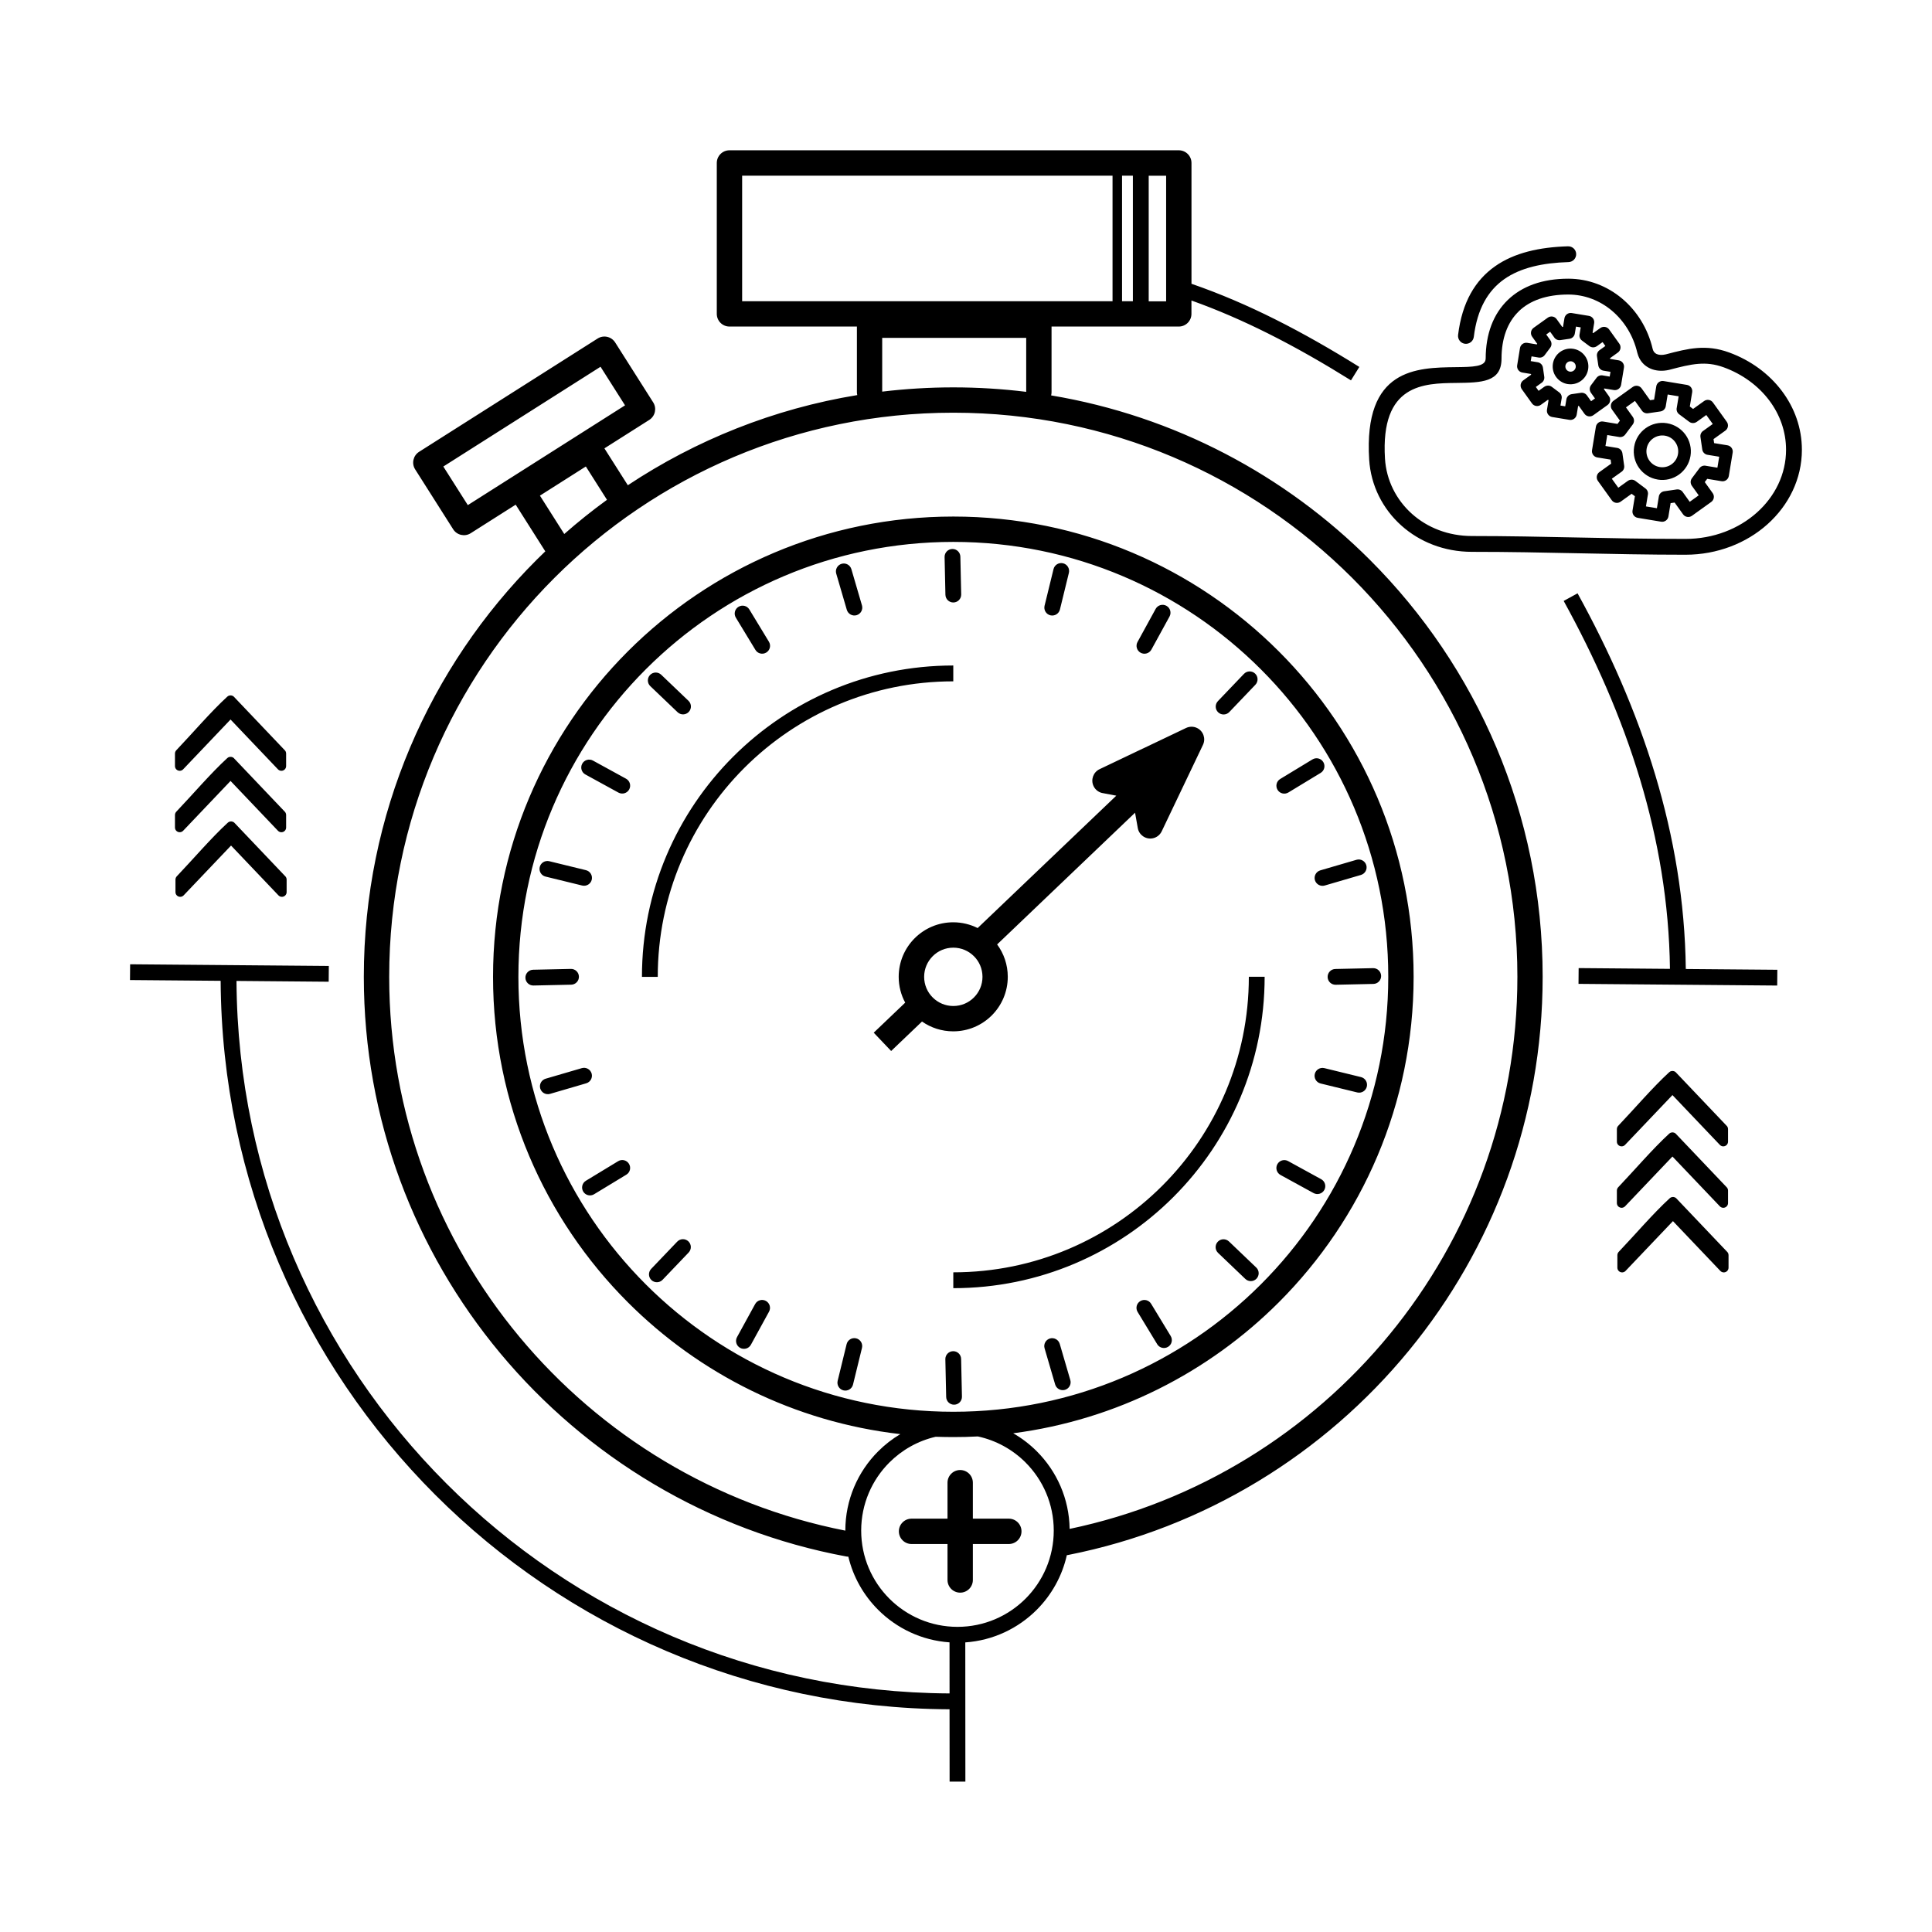 <?xml version="1.0" encoding="UTF-8"?>
<!-- Uploaded to: ICON Repo, www.svgrepo.com, Generator: ICON Repo Mixer Tools -->
<svg fill="#000000" width="800px" height="800px" version="1.1" viewBox="144 144 512 512" xmlns="http://www.w3.org/2000/svg">
 <path d="m368.83 556.54c-0.176 0-0.352-0.023-0.539-0.051-36.617-6.793-68.836-26.375-91.77-53.926-22.527-27.07-36.105-61.824-36.105-99.703 0-43.133 17.48-82.188 45.754-110.46 0.773-0.773 1.555-1.535 2.344-2.293-0.035-0.051-0.066-0.094-0.102-0.145l-7.75-12.219-11.922 7.566c-1.562 0.992-3.637 0.527-4.637-1.031l-10.086-15.895c-0.992-1.562-0.527-3.637 1.031-4.637l47.332-30.035c1.562-0.992 3.637-0.527 4.637 1.031l10.086 15.895c0.992 1.562 0.527 3.637-1.031 4.637l-11.898 7.547 6.207 9.773c17.996-11.941 38.617-20.254 60.801-23.891-0.059-0.25-0.094-0.504-0.094-0.773v-17.391h-33.773c-1.855 0-3.359-1.504-3.359-3.359v-39.992c0-1.855 1.504-3.359 3.359-3.359h119.08c1.855 0 3.359 1.504 3.359 3.359v32.016c7.648 2.644 14.988 5.82 22.082 9.371 7.691 3.848 15.141 8.137 22.402 12.664l-2.215 3.559c-7.137-4.449-14.469-8.676-22.059-12.469-6.566-3.281-13.293-6.223-20.219-8.691v3.543c0 1.855-1.504 3.359-3.359 3.359h-33.715v17.391c0 0.293-0.043 0.578-0.109 0.855 32.738 5.477 62.035 21.137 84.504 43.605 28.273 28.273 45.754 67.316 45.754 110.46 0 37.574-13.273 72.055-35.402 99.016-22.512 27.441-54.191 47.074-90.352 54.219-0.117 0.023-0.234 0.043-0.344 0.051-1.25 5.582-4.082 10.578-7.984 14.484-4.922 4.922-11.555 8.121-18.926 8.633l0.023 36.887h-4.18l-0.016-19.16c-53.227-0.262-101.39-21.934-136.31-56.855-34.898-34.898-56.562-83.012-56.855-136.2l-24.023-0.203 0.035-4.18 52.656 0.445-0.035 4.18-24.434-0.211c0.301 52.012 21.496 99.059 55.629 133.19 34.16 34.16 81.273 55.367 133.34 55.629l-0.008-13.535c-7.371-0.512-14.008-3.711-18.926-8.633-3.812-3.812-6.602-8.664-7.894-14.09zm72.523-365.98v33.277h2.871v-33.277zm-2.519 33.277v-33.277h-98.16v33.277zm120.72-14.559c1.16-0.035 2.117 0.883 2.148 2.031 0.035 1.16-0.883 2.117-2.031 2.148-6.809 0.203-12.711 1.469-17.07 4.551-4.25 3.008-7.121 7.844-8.027 15.266-0.145 1.148-1.184 1.965-2.336 1.832-1.148-0.145-1.965-1.184-1.832-2.336 1.066-8.723 4.566-14.5 9.781-18.188 5.106-3.602 11.781-5.09 19.371-5.309zm-0.109 36.508c-1.293-0.211-2.375-0.934-3.082-1.914-0.707-0.984-1.031-2.234-0.824-3.527 0.211-1.293 0.934-2.375 1.914-3.082 0.949-0.68 2.141-1.008 3.375-0.84 0.109 0.008 0.211 0.023 0.301 0.051 1.227 0.242 2.25 0.941 2.922 1.883 0.68 0.949 1.008 2.141 0.84 3.375-0.008 0.109-0.023 0.211-0.051 0.301-0.242 1.227-0.941 2.25-1.883 2.922-0.984 0.707-2.234 1.031-3.527 0.824zm-0.352-3.863c0.211 0.285 0.52 0.496 0.891 0.562 0.379 0.059 0.746-0.035 1.031-0.242 0.285-0.211 0.496-0.52 0.562-0.891 0.059-0.379-0.035-0.746-0.242-1.031-0.211-0.285-0.52-0.496-0.891-0.562-0.379-0.059-0.746 0.035-1.031 0.242-0.285 0.211-0.496 0.52-0.562 0.891-0.059 0.379 0.035 0.746 0.242 1.031zm3.856 6.18c0.68-0.102 1.316 0.227 1.664 0.773l1.043 1.453 1.031-0.738-1.09-1.52h0.008c-0.41-0.578-0.43-1.379 0.023-1.98l1.469-1.965c0.41-0.547 1.09-0.773 1.723-0.621l1.762 0.293 0.211-1.258-1.762-0.293c-0.738-0.082-1.359-0.656-1.469-1.426l-0.352-2.426c-0.102-0.68 0.227-1.316 0.773-1.664l1.453-1.043-0.738-1.031-1.52 1.09v-0.008c-0.578 0.41-1.379 0.43-1.98-0.023l-1.965-1.469c-0.547-0.41-0.773-1.09-0.621-1.723l0.293-1.762-1.258-0.211-0.293 1.762c-0.082 0.738-0.656 1.359-1.426 1.469l-2.426 0.352c-0.68 0.102-1.316-0.227-1.664-0.773l-1.043-1.453-1.031 0.738 1.09 1.52h-0.008c0.41 0.578 0.43 1.379-0.023 1.98l-1.469 1.965c-0.41 0.547-1.09 0.773-1.723 0.621l-1.762-0.293-0.211 1.258 1.762 0.293c0.738 0.082 1.359 0.656 1.469 1.426l0.352 2.426c0.102 0.68-0.227 1.316-0.781 1.664l-1.453 1.043 0.738 1.031 1.52-1.09v0.008c0.578-0.41 1.379-0.43 1.98 0.023l1.965 1.469c0.547 0.41 0.773 1.09 0.621 1.723l-0.293 1.762 1.258 0.211 0.293-1.762c0.082-0.738 0.656-1.359 1.426-1.469l2.426-0.352zm-0.539 3.469-0.191 0.023-0.379 2.285c-0.152 0.914-1.008 1.535-1.922 1.387l-4.566-0.754c-0.914-0.152-1.535-1.008-1.387-1.922l0.418-2.535-0.16-0.117-1.891 1.352c-0.754 0.539-1.805 0.371-2.344-0.387l-2.695-3.762c-0.539-0.754-0.371-1.805 0.387-2.344l2.082-1.496-0.023-0.191-2.285-0.379c-0.914-0.152-1.535-1.008-1.387-1.922l0.746-4.566c0.152-0.914 1.008-1.535 1.922-1.387l2.535 0.418 0.117-0.16-1.352-1.891c-0.539-0.754-0.371-1.805 0.387-2.344l3.762-2.695c0.754-0.539 1.805-0.371 2.344 0.387l1.496 2.082 0.191-0.023 0.379-2.285c0.152-0.914 1.008-1.535 1.922-1.387l4.566 0.754c0.914 0.152 1.535 1.008 1.387 1.922l-0.418 2.535 0.16 0.117 1.891-1.352c0.754-0.539 1.805-0.371 2.344 0.387l2.695 3.762c0.539 0.754 0.371 1.805-0.387 2.344l-2.082 1.496 0.023 0.191 2.285 0.379c0.914 0.152 1.535 1.008 1.387 1.922l-0.754 4.566c-0.152 0.914-1.008 1.535-1.922 1.387l-2.535-0.418-0.117 0.16 1.352 1.891c0.539 0.754 0.371 1.805-0.387 2.344l-3.762 2.695c-0.754 0.539-1.805 0.371-2.344-0.387l-1.496-2.082zm25.93 22.141c0.688-0.102 1.344 0.234 1.68 0.797l1.773 2.477 2.383-1.715-1.832-2.551h0.008c-0.41-0.578-0.43-1.379 0.023-1.98l2-2.672c0.418-0.555 1.117-0.781 1.746-0.621l3.008 0.496 0.48-2.906-3.023-0.496c-0.738-0.082-1.359-0.656-1.469-1.426l-0.48-3.301c-0.102-0.688 0.234-1.344 0.797-1.68l2.469-1.773-1.715-2.383-2.551 1.832v-0.008c-0.578 0.41-1.379 0.43-1.98-0.023l-2.672-2c-0.555-0.418-0.781-1.117-0.621-1.746l0.496-3.008-2.906-0.48-0.496 3.023c-0.082 0.738-0.656 1.359-1.426 1.469l-3.301 0.48c-0.688 0.102-1.344-0.234-1.68-0.797l-1.773-2.477-2.383 1.715 1.832 2.551h-0.008c0.41 0.578 0.43 1.379-0.023 1.98l-2 2.672c-0.418 0.555-1.117 0.781-1.746 0.621l-3.008-0.496-0.48 2.906 3.023 0.496c0.738 0.082 1.359 0.656 1.469 1.426l0.469 3.301c0.102 0.688-0.234 1.344-0.797 1.68l-2.477 1.773 1.715 2.383 2.551-1.832v0.008c0.578-0.41 1.379-0.43 1.98 0.023l2.672 2c0.555 0.418 0.781 1.117 0.621 1.746l-0.496 3.008 2.906 0.48 0.496-3.023c0.082-0.738 0.656-1.359 1.426-1.469l3.301-0.48zm-0.547 3.469-1.066 0.152-0.578 3.535c-0.152 0.914-1.008 1.535-1.922 1.387l-6.207-1.023c-0.914-0.152-1.535-1.008-1.387-1.922l0.629-3.805-0.863-0.648-2.922 2.098c-0.754 0.539-1.805 0.371-2.344-0.387l-3.668-5.113c-0.539-0.754-0.371-1.805 0.387-2.344l3.125-2.242-0.152-1.066-3.535-0.578c-0.914-0.152-1.535-1.008-1.387-1.922l1.023-6.207c0.152-0.914 1.008-1.535 1.922-1.387l3.805 0.629 0.648-0.863-2.098-2.922c-0.539-0.754-0.371-1.805 0.387-2.344l5.113-3.668c0.754-0.539 1.805-0.371 2.344 0.387l2.242 3.125 1.066-0.152 0.578-3.535c0.152-0.914 1.008-1.535 1.922-1.387l6.207 1.023c0.914 0.152 1.535 1.008 1.387 1.922l-0.629 3.805 0.863 0.648 2.922-2.098c0.754-0.539 1.805-0.371 2.344 0.387l3.668 5.113c0.539 0.754 0.371 1.805-0.387 2.344l-3.125 2.242 0.152 1.066 3.535 0.578c0.914 0.152 1.535 1.008 1.387 1.922l-1.023 6.207c-0.152 0.914-1.008 1.535-1.922 1.387l-3.805-0.629-0.648 0.863 2.098 2.922c0.539 0.754 0.371 1.805-0.387 2.344l-5.113 3.668c-0.754 0.539-1.805 0.371-2.344-0.387zm-4.484-6.098c-2.066-0.336-3.797-1.484-4.93-3.055-1.125-1.57-1.652-3.578-1.316-5.633 0.336-2.066 1.484-3.797 3.055-4.922 1.57-1.125 3.578-1.652 5.633-1.316 2.066 0.336 3.797 1.484 4.93 3.055 1.125 1.57 1.652 3.578 1.316 5.633-0.336 2.066-1.484 3.797-3.055 4.93-1.57 1.125-3.578 1.652-5.633 1.316zm-2.199-5.012c0.629 0.883 1.586 1.512 2.738 1.703 1.148 0.184 2.266-0.109 3.141-0.738 0.883-0.629 1.512-1.586 1.703-2.738 0.184-1.148-0.109-2.266-0.738-3.141-0.629-0.883-1.586-1.512-2.738-1.703-1.148-0.184-2.266 0.109-3.141 0.738-0.883 0.629-1.512 1.586-1.703 2.738-0.184 1.148 0.109 2.266 0.738 3.141zm-43.387-27.031c0-6.523 2.023-11.848 5.879-15.566 3.746-3.609 9.145-5.617 16.012-5.617 5.356 0 10.285 1.949 14.207 5.223 3.973 3.316 6.894 7.992 8.152 13.375 0.035 0.133-0.008 0 0.016 0.074 0.168 0.637 0.547 1.059 1.031 1.285 0.629 0.285 1.469 0.32 2.375 0.109 0.145-0.035 0.094-0.016 0.145-0.035 2.973-0.781 5.559-1.445 8.172-1.652 2.738-0.219 5.449 0.051 8.531 1.176 5.711 2.082 10.57 5.668 13.98 10.211 3.344 4.449 5.297 9.809 5.297 15.574 0 7.715-3.492 14.695-9.129 19.742-5.574 4.988-13.266 8.07-21.73 8.07-9.773 0-19.363-0.203-28.859-0.395-8.934-0.184-17.777-0.371-27.719-0.371-7.371 0-13.879-2.652-18.691-6.953-4.973-4.441-8.121-10.648-8.547-17.5-1.496-24.199 12.543-24.367 23.016-24.492 4.348-0.051 7.852-0.094 7.852-2.258zm8.781-12.543c-3.008 2.898-4.586 7.188-4.586 12.543 0 6.297-5.348 6.363-12 6.441-8.59 0.102-20.109 0.234-18.883 20.07 0.352 5.719 2.988 10.906 7.152 14.629 4.062 3.629 9.59 5.871 15.902 5.871 9.219 0 18.465 0.191 27.801 0.387 9.102 0.184 18.289 0.379 28.777 0.379 7.414 0 14.113-2.672 18.941-6.996 4.769-4.266 7.715-10.145 7.715-16.625 0-4.836-1.637-9.328-4.441-13.066-2.922-3.894-7.121-6.977-12.066-8.781-2.445-0.891-4.594-1.102-6.777-0.922-2.301 0.184-4.695 0.797-7.449 1.52l-0.242 0.066c-1.789 0.418-3.57 0.301-5.047-0.371-1.621-0.738-2.848-2.082-3.367-4.055-0.043-0.16-0.035-0.125-0.051-0.176-1.051-4.484-3.477-8.371-6.758-11.117-3.184-2.66-7.18-4.242-11.52-4.242-5.734 0-10.152 1.578-13.109 4.434zm41.625 201.7 13.41 14.098c0.25 0.227 0.41 0.562 0.41 0.934v3.316c0 0.336-0.133 0.664-0.387 0.906-0.504 0.48-1.301 0.461-1.781-0.043l-12.562-13.199-12.562 13.199c-0.48 0.504-1.277 0.52-1.781 0.043-0.262-0.242-0.387-0.578-0.387-0.906v-3.316c0-0.371 0.16-0.695 0.41-0.934 4.191-4.398 9.094-10.145 13.453-14.141 0.074-0.074 0.16-0.133 0.25-0.184 0.051-0.023 0.094-0.051 0.145-0.066 0.102-0.043 0.211-0.066 0.32-0.082 0.102-0.016 0.219-0.016 0.312 0 0.109 0.016 0.211 0.043 0.32 0.082 0.051 0.016 0.094 0.043 0.145 0.066 0.094 0.051 0.176 0.109 0.25 0.184l0.043 0.043zm0.133 33.402 13.41 14.098c0.25 0.227 0.41 0.562 0.41 0.934v3.316c0 0.336-0.133 0.664-0.387 0.906-0.504 0.48-1.301 0.461-1.781-0.043l-12.562-13.199-12.562 13.199c-0.48 0.504-1.277 0.52-1.781 0.043-0.262-0.242-0.387-0.578-0.387-0.906v-3.316c0-0.371 0.16-0.695 0.41-0.934 4.191-4.398 9.094-10.145 13.453-14.141 0.074-0.074 0.16-0.133 0.25-0.184 0.051-0.023 0.094-0.051 0.145-0.066 0.102-0.043 0.211-0.066 0.32-0.082 0.102-0.016 0.219-0.016 0.312 0 0.109 0.016 0.211 0.043 0.32 0.082 0.051 0.016 0.094 0.043 0.145 0.066 0.094 0.051 0.176 0.109 0.25 0.184 0.016 0.016 0.035 0.035 0.043 0.043zm-0.133-17.121 13.41 14.098c0.25 0.227 0.41 0.562 0.41 0.934v3.316c0 0.336-0.133 0.664-0.387 0.906-0.504 0.48-1.301 0.461-1.781-0.043l-12.562-13.199-12.562 13.199c-0.48 0.504-1.277 0.52-1.781 0.043-0.262-0.242-0.387-0.578-0.387-0.906v-3.316c0-0.371 0.16-0.695 0.41-0.934 4.191-4.398 9.094-10.145 13.453-14.141 0.074-0.074 0.16-0.133 0.25-0.184 0.051-0.023 0.094-0.051 0.145-0.066 0.102-0.043 0.211-0.066 0.32-0.082 0.102-0.016 0.219-0.016 0.312 0 0.109 0.016 0.211 0.043 0.32 0.082 0.051 0.016 0.094 0.043 0.145 0.066 0.094 0.051 0.176 0.109 0.25 0.184l0.043 0.043zm-382.12-115.81 13.41 14.098c0.25 0.227 0.41 0.562 0.41 0.934v3.316c0 0.336-0.133 0.664-0.387 0.906-0.504 0.48-1.301 0.461-1.781-0.043l-12.562-13.199-12.562 13.199c-0.48 0.504-1.277 0.52-1.781 0.043-0.262-0.242-0.387-0.578-0.387-0.906v-3.316c0-0.371 0.16-0.695 0.41-0.934 4.191-4.398 9.094-10.145 13.453-14.141 0.074-0.074 0.16-0.133 0.25-0.184 0.051-0.023 0.094-0.051 0.145-0.066 0.102-0.043 0.211-0.066 0.32-0.082 0.102-0.016 0.219-0.016 0.312 0 0.109 0.016 0.211 0.043 0.32 0.082 0.051 0.016 0.094 0.043 0.145 0.066 0.094 0.051 0.176 0.109 0.25 0.184l0.043 0.043zm0.133 33.402 13.41 14.098c0.25 0.227 0.41 0.562 0.41 0.934v3.316c0 0.336-0.133 0.664-0.387 0.906-0.504 0.48-1.301 0.461-1.781-0.043l-12.562-13.199-12.562 13.199c-0.48 0.504-1.277 0.52-1.781 0.043-0.262-0.242-0.387-0.578-0.387-0.906v-3.316c0-0.371 0.16-0.695 0.41-0.934 4.191-4.398 9.094-10.145 13.453-14.141 0.074-0.074 0.16-0.133 0.25-0.184 0.051-0.023 0.094-0.051 0.145-0.066 0.102-0.043 0.211-0.066 0.32-0.082 0.102-0.016 0.219-0.016 0.312 0 0.109 0.016 0.211 0.043 0.32 0.082 0.051 0.016 0.094 0.043 0.145 0.066 0.094 0.051 0.176 0.109 0.25 0.184l0.043 0.043zm-0.133-17.121 13.41 14.098c0.25 0.227 0.41 0.562 0.41 0.934v3.316c0 0.336-0.133 0.664-0.387 0.906-0.504 0.48-1.301 0.461-1.781-0.043l-12.562-13.199-12.562 13.199c-0.48 0.504-1.277 0.52-1.781 0.043-0.262-0.242-0.387-0.578-0.387-0.906v-3.316c0-0.371 0.16-0.695 0.41-0.934 4.191-4.398 9.094-10.145 13.453-14.141 0.074-0.074 0.16-0.133 0.25-0.184 0.051-0.023 0.094-0.051 0.145-0.066 0.102-0.043 0.211-0.066 0.32-0.082 0.102-0.016 0.219-0.016 0.312 0 0.109 0.016 0.211 0.043 0.32 0.082 0.051 0.016 0.094 0.043 0.145 0.066 0.094 0.051 0.176 0.109 0.25 0.184l0.043 0.043zm179.56 208.23c-1.855 0-3.359-1.504-3.359-3.359s1.504-3.359 3.359-3.359h9.531v-9.531c0-1.855 1.504-3.359 3.359-3.359s3.359 1.504 3.359 3.359v9.531h9.531c1.855 0 3.359 1.504 3.359 3.359s-1.504 3.359-3.359 3.359h-9.531v9.531c0 1.855-1.504 3.359-3.359 3.359s-3.359-1.504-3.359-3.359v-9.531zm41.891-4.004c33.922-7.106 63.613-25.711 84.809-51.547 21.16-25.785 33.855-58.785 33.855-94.766 0-41.277-16.734-78.652-43.781-105.71-27.055-27.055-64.43-43.781-105.71-43.781-41.277 0-78.652 16.734-105.71 43.781-27.055 27.055-43.781 64.43-43.781 105.71 0 36.273 12.98 69.535 34.527 95.43 21.637 26.004 51.918 44.586 86.352 51.34 0-8.203 3.324-15.637 8.707-21.016 1.754-1.754 3.727-3.293 5.871-4.559-28.078-3.215-53.254-15.961-72.211-34.93-22.074-22.074-35.727-52.574-35.727-86.254 0-33.68 13.652-64.176 35.727-86.254 22.074-22.074 52.574-35.727 86.254-35.727 33.68 0 64.176 13.652 86.254 35.727 22.074 22.074 35.727 52.574 35.727 86.254 0 33.68-13.652 64.176-35.727 86.254-18.547 18.547-43.043 31.152-70.383 34.703 2.293 1.316 4.398 2.93 6.254 4.785 5.281 5.281 8.582 12.543 8.699 20.57zm-11.672-17.602c-3.402-3.402-7.766-5.852-12.645-6.902-2.156 0.117-4.324 0.168-6.508 0.168-1.562 0-3.125-0.035-4.668-0.082-4.727 1.09-8.949 3.5-12.27 6.816-4.617 4.617-7.473 11-7.473 18.043 0 7.047 2.856 13.426 7.473 18.043 4.617 4.617 11 7.473 18.043 7.473 7.047 0 13.426-2.856 18.043-7.473 4.617-4.617 7.473-11 7.473-18.043 0-7.047-2.856-13.426-7.473-18.043zm146.57-131.02 24.199 0.203c-0.219-17.473-3.113-34.199-7.902-50.145-4.996-16.625-12.043-32.422-20.262-47.359l3.68-2.016c8.355 15.172 15.527 31.246 20.605 48.18 4.902 16.34 7.867 33.477 8.078 51.379l24.258 0.203-0.035 4.18-52.656-0.445zm-268.82-115.04c3.629-3.191 7.406-6.215 11.32-9.059l-5.602-8.832-12.168 7.727 6.449 10.168zm9.613-44.32-41.664 26.441 6.492 10.227 41.664-26.441zm145.27-50.617v33.277h4.617v-33.277zm-70.617 57.207c6.172-0.738 12.453-1.125 18.816-1.125 6.551 0 13 0.402 19.336 1.184v-14.309h-38.164v14.25zm69.062 94.598 11.461-5.465c0.883-0.418 1.941-0.453 2.887 0 1.672 0.797 2.383 2.797 1.586 4.477l-10.934 22.914c-0.453 0.949-1.344 1.672-2.453 1.863-1.82 0.32-3.57-0.906-3.887-2.731l-0.723-4.062-36.551 34.906c1.773 2.402 2.82 5.367 2.82 8.582 0 3.988-1.621 7.609-4.231 10.219-2.613 2.613-6.231 4.231-10.219 4.231-3.082 0-5.938-0.965-8.277-2.602l-8.18 7.809-4.617-4.852 8.34-7.961c-1.102-2.039-1.723-4.367-1.723-6.844 0-3.988 1.621-7.609 4.231-10.219 2.613-2.613 6.231-4.231 10.219-4.231 2.324 0 4.527 0.555 6.473 1.527l36.746-35.082-3.41-0.648c-1.102-0.133-2.109-0.816-2.621-1.891-0.797-1.672-0.082-3.68 1.586-4.477l11.461-5.465zm-23.672-47.559c0.27-1.125 1.402-1.812 2.527-1.547 1.125 0.27 1.812 1.402 1.547 2.527l-2.375 9.715c-0.27 1.125-1.402 1.812-2.527 1.547-1.125-0.27-1.812-1.402-1.547-2.527zm27.062 10.547c0.555-1.016 1.832-1.387 2.848-0.832 1.016 0.555 1.387 1.832 0.832 2.848l-4.805 8.766c-0.555 1.016-1.832 1.387-2.848 0.832s-1.387-1.832-0.832-2.848zm23.41 17.207c0.797-0.832 2.117-0.863 2.957-0.066 0.832 0.797 0.863 2.117 0.066 2.957l-6.91 7.231c-0.797 0.832-2.117 0.863-2.957 0.066-0.832-0.797-0.863-2.117-0.066-2.957zm18.152 22.672c0.992-0.598 2.277-0.285 2.871 0.707 0.598 0.992 0.285 2.277-0.707 2.871l-8.547 5.188c-0.992 0.598-2.277 0.285-2.871-0.707-0.598-0.992-0.285-2.277 0.707-2.871zm11.672 26.602c1.109-0.32 2.266 0.32 2.594 1.426 0.32 1.109-0.32 2.266-1.426 2.594l-9.598 2.805c-1.109 0.32-2.266-0.32-2.594-1.426-0.32-1.109 0.32-2.266 1.426-2.594zm4.391 28.719c1.16-0.023 2.109 0.898 2.133 2.047 0.023 1.16-0.898 2.109-2.047 2.133l-10 0.219c-1.16 0.023-2.109-0.898-2.133-2.047-0.023-1.16 0.898-2.109 2.047-2.133zm-3.207 28.867c1.125 0.27 1.812 1.402 1.547 2.527-0.27 1.125-1.402 1.812-2.527 1.547l-9.715-2.375c-1.125-0.27-1.812-1.402-1.547-2.527 0.27-1.125 1.402-1.812 2.527-1.547zm-10.547 27.062c1.016 0.555 1.387 1.832 0.832 2.848s-1.832 1.387-2.848 0.832l-8.766-4.805c-1.016-0.555-1.387-1.832-0.832-2.848 0.555-1.016 1.832-1.387 2.848-0.832zm-17.207 23.41c0.832 0.797 0.863 2.117 0.066 2.957-0.797 0.832-2.117 0.863-2.957 0.066l-7.231-6.91c-0.832-0.797-0.863-2.117-0.066-2.957 0.797-0.832 2.117-0.863 2.957-0.066zm-22.672 18.152c0.598 0.992 0.285 2.277-0.707 2.871-0.992 0.598-2.277 0.285-2.871-0.707l-5.188-8.547c-0.598-0.992-0.285-2.277 0.707-2.871 0.992-0.598 2.277-0.285 2.871 0.707zm-26.602 11.672c0.32 1.109-0.32 2.266-1.426 2.594-1.109 0.32-2.266-0.32-2.594-1.426l-2.805-9.598c-0.32-1.109 0.32-2.266 1.426-2.594 1.109-0.32 2.266 0.32 2.594 1.426zm-28.719 4.391c0.023 1.16-0.898 2.109-2.047 2.133-1.16 0.023-2.109-0.898-2.133-2.047l-0.219-10c-0.023-1.16 0.898-2.109 2.047-2.133 1.16-0.023 2.109 0.898 2.133 2.047zm-28.867-3.207c-0.27 1.125-1.402 1.812-2.527 1.547-1.125-0.27-1.812-1.402-1.547-2.527l2.375-9.715c0.27-1.125 1.402-1.812 2.527-1.547 1.125 0.27 1.812 1.402 1.547 2.527zm-27.062-10.547c-0.555 1.016-1.832 1.387-2.848 0.832s-1.387-1.832-0.832-2.848l4.805-8.766c0.555-1.016 1.832-1.387 2.848-0.832 1.016 0.555 1.387 1.832 0.832 2.848zm-23.41-17.207c-0.797 0.832-2.117 0.863-2.957 0.066-0.832-0.797-0.863-2.117-0.066-2.957l6.91-7.231c0.797-0.832 2.117-0.863 2.957-0.066 0.832 0.797 0.863 2.117 0.066 2.957zm-18.152-22.672c-0.992 0.598-2.277 0.285-2.871-0.707-0.598-0.992-0.285-2.277 0.707-2.871l8.547-5.188c0.992-0.598 2.277-0.285 2.871 0.707 0.598 0.992 0.285 2.277-0.707 2.871zm-11.672-26.602c-1.109 0.32-2.266-0.32-2.594-1.426-0.32-1.109 0.32-2.266 1.426-2.594l9.598-2.805c1.109-0.32 2.266 0.32 2.594 1.426 0.32 1.109-0.32 2.266-1.426 2.594zm-4.391-28.719c-1.16 0.023-2.109-0.898-2.133-2.047-0.023-1.16 0.898-2.109 2.047-2.133l10-0.219c1.16-0.023 2.109 0.898 2.133 2.047 0.023 1.16-0.898 2.109-2.047 2.133zm3.207-28.867c-1.125-0.27-1.812-1.402-1.547-2.527 0.27-1.125 1.402-1.812 2.527-1.547l9.715 2.375c1.125 0.27 1.812 1.402 1.547 2.527-0.27 1.125-1.402 1.812-2.527 1.547zm10.547-27.062c-1.016-0.555-1.387-1.832-0.832-2.848 0.555-1.016 1.832-1.387 2.848-0.832l8.766 4.805c1.016 0.555 1.387 1.832 0.832 2.848s-1.832 1.387-2.848 0.832zm17.207-23.41c-0.832-0.797-0.863-2.117-0.066-2.957 0.797-0.832 2.117-0.863 2.957-0.066l7.231 6.91c0.832 0.797 0.863 2.117 0.066 2.957-0.797 0.832-2.117 0.863-2.957 0.066zm22.672-18.152c-0.598-0.992-0.285-2.277 0.707-2.871 0.992-0.598 2.277-0.285 2.871 0.707l5.188 8.547c0.598 0.992 0.285 2.277-0.707 2.871-0.992 0.598-2.277 0.285-2.871-0.707zm26.602-11.672c-0.32-1.109 0.32-2.266 1.426-2.594 1.109-0.32 2.266 0.32 2.594 1.426l2.805 9.598c0.32 1.109-0.32 2.266-1.426 2.594-1.109 0.32-2.266-0.32-2.594-1.426zm28.719-4.391c-0.023-1.16 0.898-2.109 2.047-2.133 1.16-0.023 2.109 0.898 2.133 2.047l0.219 10c0.023 1.16-0.898 2.109-2.047 2.133-1.16 0.023-2.109-0.898-2.133-2.047zm7.777 105.79c-1.402-1.402-3.332-2.266-5.465-2.266-2.133 0-4.074 0.863-5.465 2.266-1.402 1.402-2.266 3.332-2.266 5.465 0 2.133 0.863 4.074 2.266 5.465 1.402 1.402 3.332 2.266 5.465 2.266 2.133 0 4.074-0.863 5.465-2.266 1.402-1.402 2.266-3.332 2.266-5.465 0-2.133-0.863-4.074-2.266-5.465zm77.039 5.465c0 22.781-9.238 43.41-24.168 58.34-14.93 14.93-35.562 24.168-58.34 24.168v-4.199c21.621 0 41.203-8.766 55.379-22.941 14.176-14.176 22.941-33.746 22.941-55.379h4.199zm-165.02 0c0-22.781 9.238-43.41 24.168-58.34 14.93-14.93 35.562-24.168 58.34-24.168v4.199c-21.621 0-41.203 8.766-55.379 22.941s-22.941 33.746-22.941 55.379h-4.199zm164.02-81.5c-20.859-20.859-49.676-33.762-81.5-33.762-31.832 0-60.641 12.898-81.5 33.762-20.859 20.859-33.762 49.676-33.762 81.5 0 31.832 12.898 60.641 33.762 81.5 20.859 20.859 49.676 33.762 81.5 33.762 31.832 0 60.641-12.898 81.5-33.762 20.859-20.859 33.762-49.676 33.762-81.5 0-31.832-12.898-60.641-33.762-81.5z"/>
</svg>